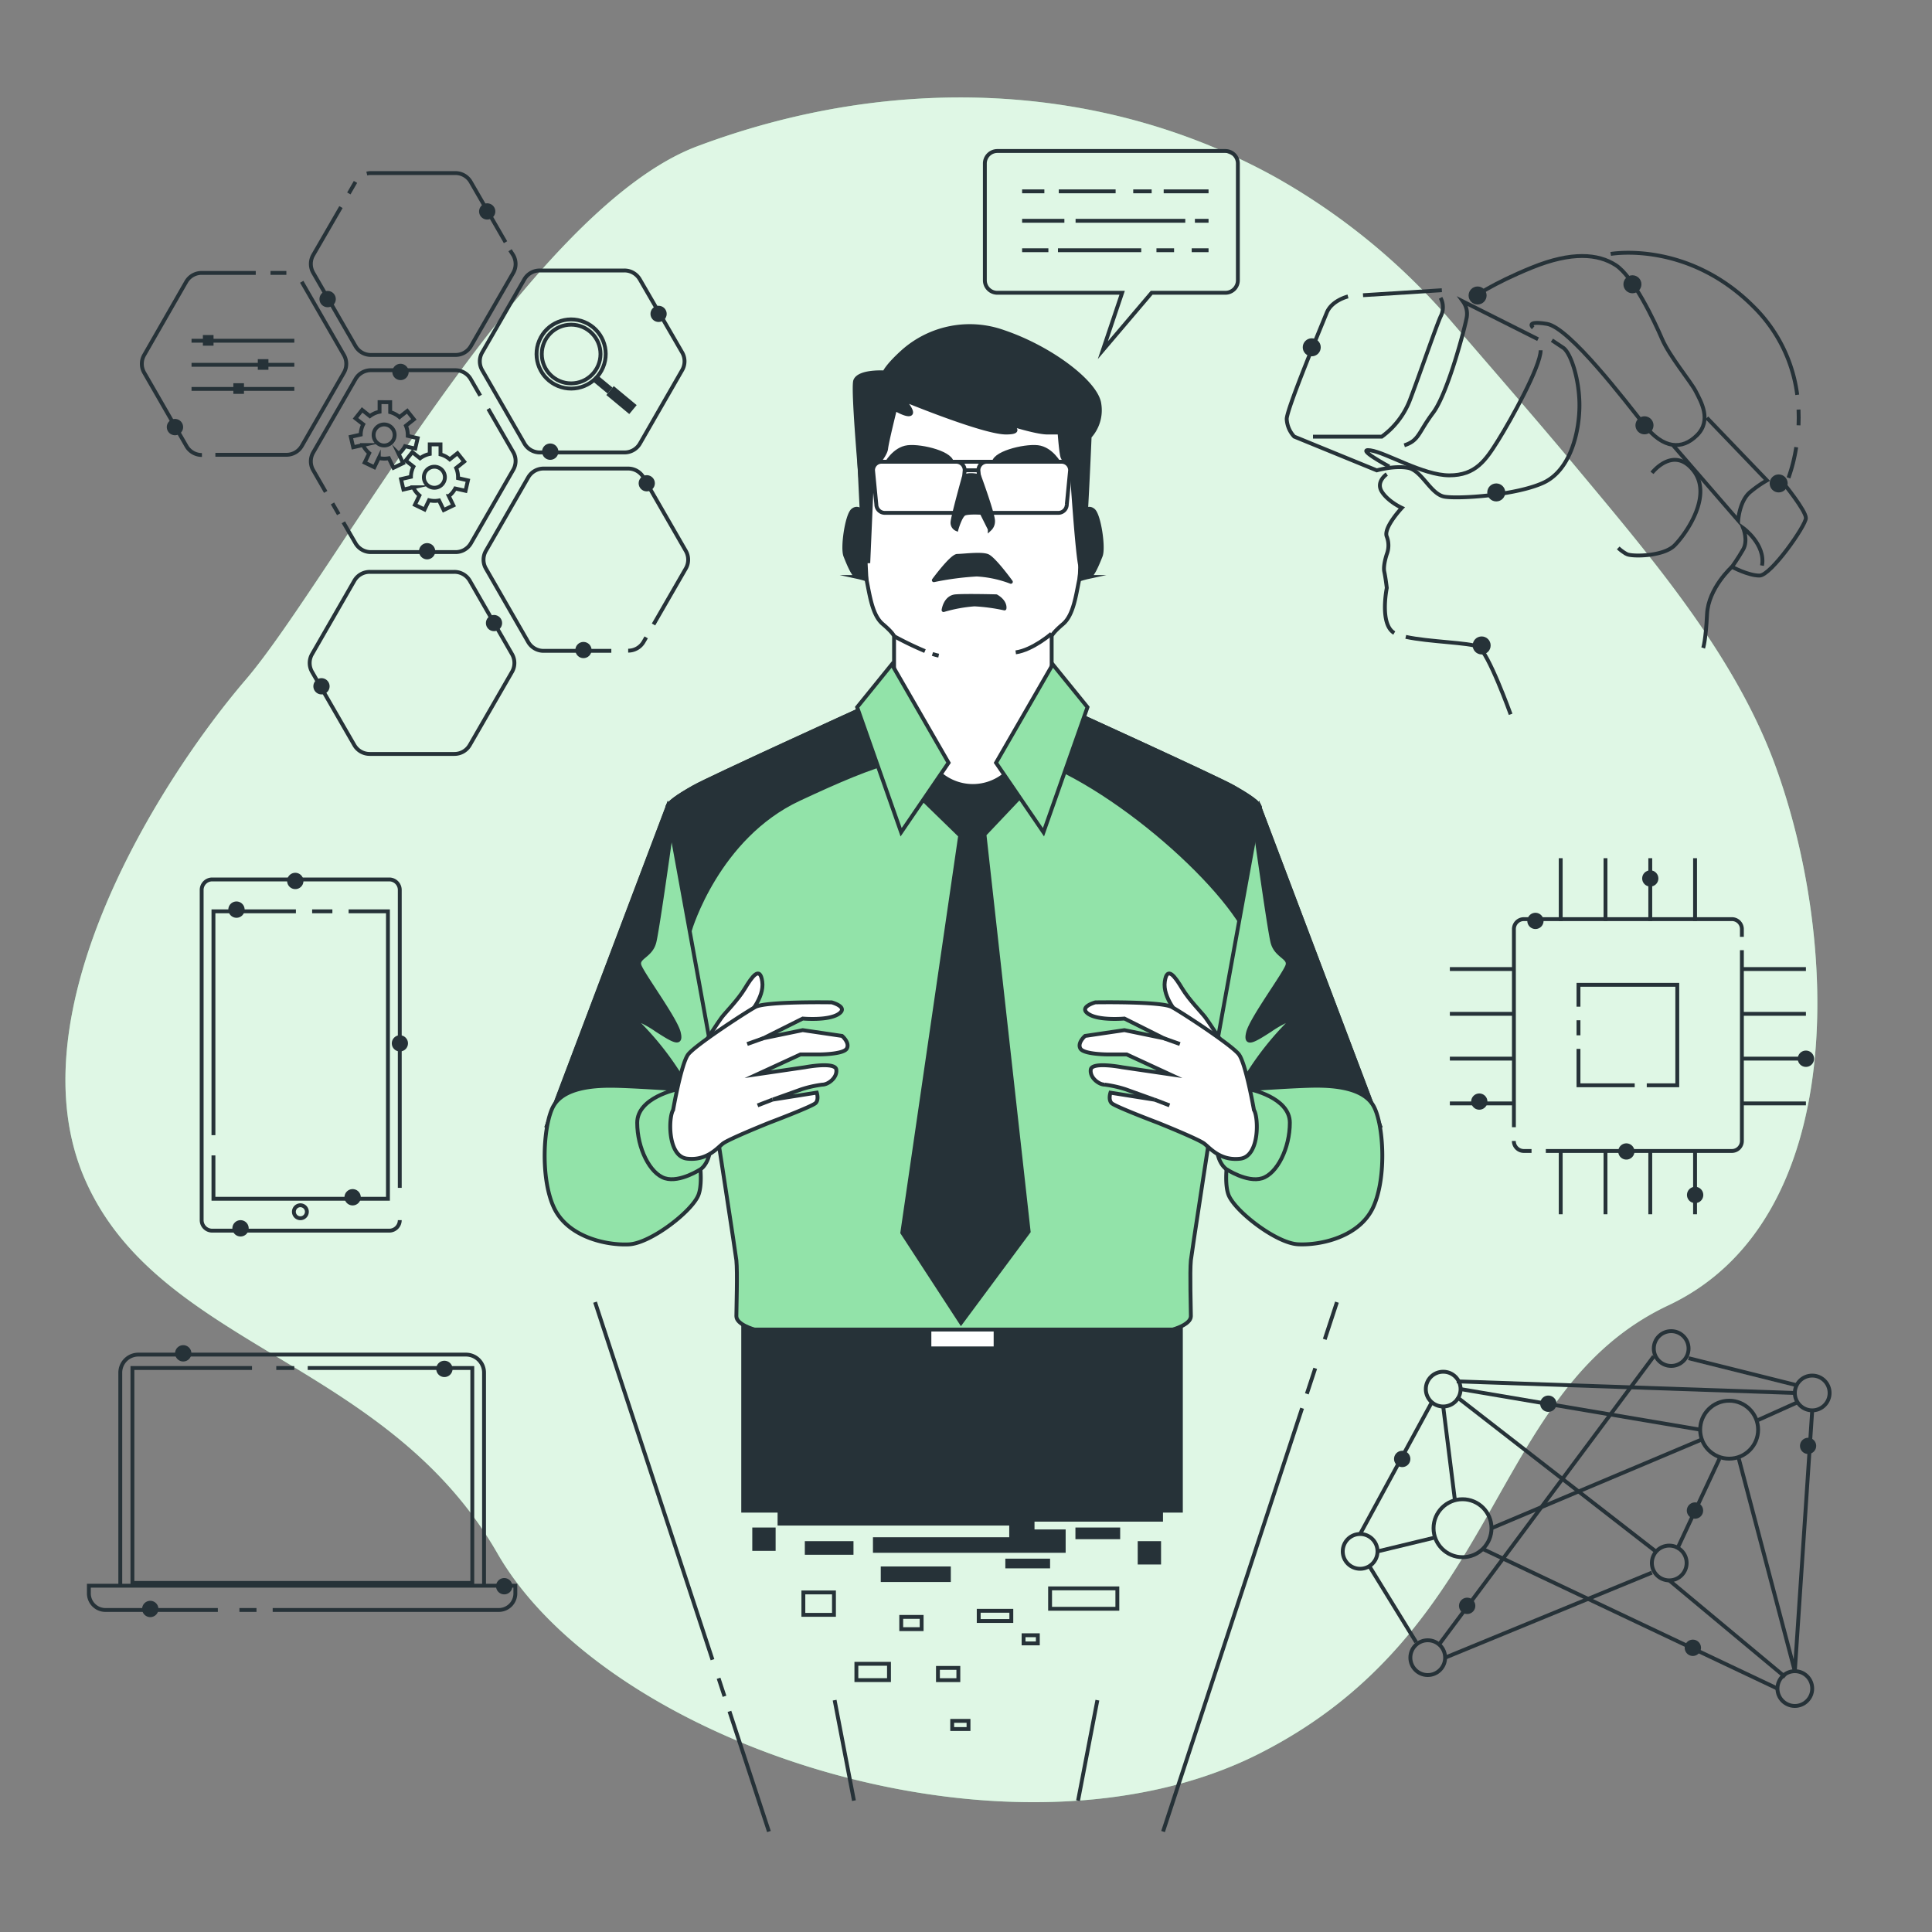 <svg xmlns="http://www.w3.org/2000/svg" viewBox="0 0 500 500"><rect x="0" y="0" width="500" height="500" fill="#808080" stroke="none"/><g id="freepik--background-simple--inject-171"><path d="M330.05,45.84c-44.64-24.71-98.88-27-149.56-8C136.31,54.4,85.69,150.12,63.6,175.89S2.86,262.41,22.18,305.66,100,352,128.73,402s133.68,84,197.18,51.83,58.91-93.88,105.85-116,44.18-94.8,27.61-139.9c-10.75-29.27-33.1-54.9-52.76-78.55C396.24,107,385.56,94.77,375,82.49A169.48,169.48,0,0,0,330.05,45.84Z" style="fill:#92E3A9"></path><path d="M330.05,45.84c-44.64-24.71-98.88-27-149.56-8C136.31,54.4,85.69,150.12,63.6,175.89S2.86,262.41,22.18,305.66,100,352,128.73,402s133.68,84,197.18,51.83,58.91-93.88,105.85-116,44.18-94.8,27.61-139.9c-10.75-29.27-33.1-54.9-52.76-78.55C396.24,107,385.56,94.77,375,82.49A169.48,169.48,0,0,0,330.05,45.84Z" style="fill:#fff;opacity:0.7"></path></g><g id="freepik--Connection--inject-171"><circle cx="373.5" cy="359.5" r="4.5" style="fill:none;stroke:#263238;stroke-linejoin:round"></circle><circle cx="432" cy="404.5" r="4.5" style="fill:none;stroke:#263238;stroke-linejoin:round"></circle><circle cx="352" cy="401.5" r="4.5" style="fill:none;stroke:#263238;stroke-miterlimit:10"></circle><circle cx="378.5" cy="395.5" r="7.5" style="fill:none;stroke:#263238;stroke-linejoin:round"></circle><circle cx="369.5" cy="429" r="4.5" style="fill:none;stroke:#263238;stroke-linejoin:round"></circle><circle cx="464.5" cy="437" r="4.5" style="fill:none;stroke:#263238;stroke-linejoin:round"></circle><circle cx="469" cy="360.5" r="4.5" style="fill:none;stroke:#263238;stroke-linejoin:round"></circle><circle cx="432.5" cy="349" r="4.5" style="fill:none;stroke:#263238;stroke-linejoin:round"></circle><circle cx="447.5" cy="370" r="7.5" style="fill:none;stroke:#263238;stroke-linejoin:round"></circle><line x1="377" y1="361.5" x2="428.5" y2="401.5" style="fill:none;stroke:#263238;stroke-linejoin:round"></line><line x1="434" y1="401" x2="445" y2="377.5" style="fill:none;stroke:#263238;stroke-linejoin:round"></line><polyline points="450 377.5 464.5 432.5 469 365" style="fill:none;stroke:#263238;stroke-linejoin:round"></polyline><line x1="427.5" y1="407" x2="374" y2="429" style="fill:none;stroke:#263238;stroke-linejoin:round"></line><line x1="386" y1="395.5" x2="440.5" y2="372.5" style="fill:none;stroke:#263238;stroke-linejoin:round"></line><line x1="376.5" y1="388" x2="373.5" y2="364" style="fill:none;stroke:#263238;stroke-linejoin:round"></line><line x1="455" y1="367.5" x2="465" y2="363" style="fill:none;stroke:#263238;stroke-linejoin:round"></line><line x1="354.5" y1="405.5" x2="366.5" y2="425" style="fill:none;stroke:#263238;stroke-linejoin:round"></line><line x1="352" y1="397" x2="370.5" y2="363" style="fill:none;stroke:#263238;stroke-linejoin:round"></line><line x1="384" y1="401" x2="460" y2="437" style="fill:none;stroke:#263238;stroke-linejoin:round"></line><line x1="432" y1="409" x2="462" y2="434" style="fill:none;stroke:#263238;stroke-linejoin:round"></line><line x1="378" y1="359.5" x2="440" y2="370" style="fill:none;stroke:#263238;stroke-linejoin:round"></line><line x1="464.5" y1="360.5" x2="377" y2="357.5" style="fill:none;stroke:#263238;stroke-linejoin:round"></line><line x1="465" y1="358.5" x2="437" y2="351.5" style="fill:none;stroke:#263238;stroke-linejoin:round"></line><line x1="428" y1="351" x2="372.5" y2="425.5" style="fill:none;stroke:#263238;stroke-linejoin:round"></line><line x1="371" y1="398" x2="356.5" y2="401.5" style="fill:none;stroke:#263238;stroke-linejoin:round"></line><path d="M402.82,363.28a2.11,2.11,0,1,0-2.1,2.11A2.1,2.1,0,0,0,402.82,363.28Z" style="fill:#263238"></path><path d="M381.81,415.6a2.11,2.11,0,1,0-2.11,2.1A2.1,2.1,0,0,0,381.81,415.6Z" style="fill:#263238"></path><path d="M440.77,390.94a2.11,2.11,0,1,0-2.1,2.1A2.1,2.1,0,0,0,440.77,390.94Z" style="fill:#263238"></path><path d="M440.22,426.46a2.11,2.11,0,1,0-2.11,2.1A2.12,2.12,0,0,0,440.22,426.46Z" style="fill:#263238"></path><path d="M365,377.57a2.11,2.11,0,1,0-2.1,2.11A2.1,2.1,0,0,0,365,377.57Z" style="fill:#263238"></path><circle cx="467.93" cy="374.19" r="2.1" style="fill:#263238"></circle></g><g id="freepik--Chip--inject-171"><path d="M391.8,291.72V240.45a2.57,2.57,0,0,1,2.58-2.58h53.83a2.58,2.58,0,0,1,2.59,2.58v2" style="fill:none;stroke:#263238;stroke-miterlimit:10"></path><path d="M396.36,297.87h-2a2.58,2.58,0,0,1-2.58-2.59" style="fill:none;stroke:#263238;stroke-miterlimit:10"></path><path d="M450.8,245.91v49.37a2.59,2.59,0,0,1-2.59,2.59H400.06" style="fill:none;stroke:#263238;stroke-miterlimit:10"></path><polyline points="408.51 260.53 408.51 254.87 434.08 254.87 434.08 280.87 426.18 280.87" style="fill:none;stroke:#263238;stroke-miterlimit:10"></polyline><line x1="408.51" y1="267.94" x2="408.51" y2="264.04" style="fill:none;stroke:#263238;stroke-miterlimit:10"></line><polyline points="423.06 280.87 408.51 280.87 408.51 271.45" style="fill:none;stroke:#263238;stroke-miterlimit:10"></polyline><line x1="403.91" y1="238.33" x2="403.91" y2="222.1" style="fill:none;stroke:#263238;stroke-miterlimit:10"></line><line x1="415.5" y1="238.33" x2="415.5" y2="222.1" style="fill:none;stroke:#263238;stroke-miterlimit:10"></line><line x1="427.09" y1="238.33" x2="427.09" y2="222.1" style="fill:none;stroke:#263238;stroke-miterlimit:10"></line><line x1="438.68" y1="238.33" x2="438.68" y2="222.1" style="fill:none;stroke:#263238;stroke-miterlimit:10"></line><line x1="403.91" y1="314.25" x2="403.91" y2="298.03" style="fill:none;stroke:#263238;stroke-miterlimit:10"></line><line x1="415.5" y1="314.25" x2="415.5" y2="298.03" style="fill:none;stroke:#263238;stroke-miterlimit:10"></line><line x1="427.09" y1="314.25" x2="427.09" y2="298.03" style="fill:none;stroke:#263238;stroke-miterlimit:10"></line><line x1="438.68" y1="314.25" x2="438.68" y2="298.03" style="fill:none;stroke:#263238;stroke-miterlimit:10"></line><line x1="451.14" y1="250.79" x2="467.37" y2="250.79" style="fill:none;stroke:#263238;stroke-miterlimit:10"></line><line x1="451.14" y1="262.38" x2="467.37" y2="262.38" style="fill:none;stroke:#263238;stroke-miterlimit:10"></line><line x1="451.14" y1="273.97" x2="467.37" y2="273.97" style="fill:none;stroke:#263238;stroke-miterlimit:10"></line><line x1="451.14" y1="285.56" x2="467.37" y2="285.56" style="fill:none;stroke:#263238;stroke-miterlimit:10"></line><line x1="375.22" y1="250.79" x2="391.45" y2="250.79" style="fill:none;stroke:#263238;stroke-miterlimit:10"></line><line x1="375.22" y1="262.38" x2="391.45" y2="262.38" style="fill:none;stroke:#263238;stroke-miterlimit:10"></line><line x1="375.22" y1="273.97" x2="391.45" y2="273.97" style="fill:none;stroke:#263238;stroke-miterlimit:10"></line><line x1="375.22" y1="285.56" x2="391.45" y2="285.56" style="fill:none;stroke:#263238;stroke-miterlimit:10"></line><path d="M469.48,274a2.11,2.11,0,1,0-2.11,2.11A2.11,2.11,0,0,0,469.48,274Z" style="fill:#263238"></path><path d="M399.47,238.33a2.1,2.1,0,1,0-2.1,2.1A2.1,2.1,0,0,0,399.47,238.33Z" style="fill:#263238"></path><path d="M384.94,285.09a2.1,2.1,0,1,0-2.1,2.1A2.1,2.1,0,0,0,384.94,285.09Z" style="fill:#263238"></path><circle cx="427.09" cy="227.34" r="2.1" style="fill:#263238"></circle><path d="M423,298a2.1,2.1,0,1,0-2.1,2.1A2.11,2.11,0,0,0,423,298Z" style="fill:#263238"></path><path d="M440.81,309.26a2.11,2.11,0,1,0-2.1,2.1A2.1,2.1,0,0,0,440.81,309.26Z" style="fill:#263238"></path></g><g id="freepik--virtual-reality--inject-171"><path d="M348.86,76.72s-4.2,1-5.5,4.21S333,105.86,333,108.45a7.19,7.19,0,0,0,1.94,4.54l21.37,8.74s4.53-1.3,8.09-.65,5.83,6.8,9.39,7.45,18.46-.33,25.58-3.57,9.39-13.27,9.39-20.07-2.27-13.6-4.21-14.89l-2.91-1.94" style="fill:none;stroke:#263238;stroke-miterlimit:10"></path><path d="M396.78,84.82s-2.27-1.94,3.56-1,20.4,20.07,25.26,26.22,9.71,6.48,13.59,2.59,1-8.74-.32-11.33-6.8-9.07-8.74-13.6-7.45-16.19-12-19.1-11.33-3.56-21.69.65-15.22,7.77-15.22,7.77" style="fill:none;stroke:#263238;stroke-miterlimit:10"></path><line x1="352.75" y1="76.4" x2="373.15" y2="75.11" style="fill:none;stroke:#263238;stroke-miterlimit:10"></line><path d="M363.43,115.25c3.89-1.29,3.56-3.24,7.45-8.42s8.42-22.66,8.74-24.93a5.4,5.4,0,0,0-1-3.88l19.43,9.77" style="fill:none;stroke:#263238;stroke-miterlimit:10"></path><path d="M339.8,113h17.81a21.18,21.18,0,0,0,7.12-9.07c2.26-5.83,6.8-19.1,8.09-22a5.17,5.17,0,0,0,0-4.85" style="fill:none;stroke:#263238;stroke-miterlimit:10"></path><path d="M359.55,120.76s-9.07-4.86-4.86-4.21,13.6,6.47,20.4,6.47,9.39-3.88,12.63-9.06,11-19.11,11-23.31" style="fill:none;stroke:#263238;stroke-miterlimit:10"></path><path d="M427.54,122.37s5.5-7.12,10.68-.64-1.94,16.51-4.85,19.42-11,2.92-12.31,2.27a9.89,9.89,0,0,1-2.26-1.62" style="fill:none;stroke:#263238;stroke-miterlimit:10"></path><path d="M433,115.25l16.84,19.43s.32-5.18,3.24-7.45a29.59,29.59,0,0,1,4.2-2.91l-15.54-16.19" style="fill:none;stroke:#263238;stroke-miterlimit:10"></path><path d="M459.27,125h2.26s5.83,7.13,5.83,9.07-9.06,14.89-12,14.89-7.12-2.26-7.12-2.26,1.62-2.27,2.91-4.54,0-5.5,0-5.5,5.83,4.21,4.86,9.71" style="fill:none;stroke:#263238;stroke-miterlimit:10"></path><path d="M363.81,164.82c5.88,1.3,16.59,1.49,18.73,2.56,2.59,1.29,8.41,17.48,8.41,17.48" style="fill:none;stroke:#263238;stroke-miterlimit:10"></path><path d="M358.9,122.7s-2.91,1.94-1.29,4.53,5.18,4.21,5.18,4.21-4.86,5.18-3.89,7.45a6.3,6.3,0,0,1,0,4.53s-1,2.91-.65,4.53.65,4.21.65,4.21-1.94,9.39,1.94,11.66" style="fill:none;stroke:#263238;stroke-miterlimit:10"></path><path d="M448.26,146.66s-6.15,5.5-6.48,12.3-1,8.74-1,8.74" style="fill:none;stroke:#263238;stroke-miterlimit:10"></path><path d="M464.86,115.73a43.46,43.46,0,0,1-2,7.94" style="fill:none;stroke:#263238;stroke-miterlimit:10"></path><path d="M465.46,106c.06,1.4.05,2.76,0,4.07" style="fill:none;stroke:#263238;stroke-miterlimit:10"></path><path d="M416.85,65.72s19.75-3.57,36.91,13.59a39,39,0,0,1,11.36,22.87" style="fill:none;stroke:#263238;stroke-miterlimit:10"></path><circle cx="339.48" cy="89.88" r="2.33" style="fill:#263238"></circle><circle cx="387.23" cy="127.44" r="2.33" style="fill:#263238"></circle><circle cx="383.45" cy="167.04" r="2.33" style="fill:#263238"></circle><path d="M427.92,110.07a2.33,2.33,0,1,0-2.32,2.33A2.32,2.32,0,0,0,427.92,110.07Z" style="fill:#263238"></path><circle cx="422.47" cy="73.57" r="2.33" style="fill:#263238"></circle><circle cx="382.4" cy="76.47" r="2.33" style="fill:#263238"></circle><circle cx="460.32" cy="125.11" r="2.33" style="fill:#263238"></circle></g><g id="freepik--Tools--inject-171"><line x1="74.11" y1="70.63" x2="70.01" y2="70.63" style="fill:none;stroke:#263238;stroke-miterlimit:10"></line><path d="M55.74,117.7H74.11a4.59,4.59,0,0,0,4-2.29L89,96.46a4.59,4.59,0,0,0,0-4.59L78.09,72.93" style="fill:none;stroke:#263238;stroke-miterlimit:10"></path><path d="M66.19,70.63h-14a4.6,4.6,0,0,0-4,2.3L37.32,91.87a4.59,4.59,0,0,0,0,4.59l10.94,19a4.59,4.59,0,0,0,4,2.29" style="fill:none;stroke:#263238;stroke-miterlimit:10"></path><path d="M88.86,135.17,92,140.59a4.58,4.58,0,0,0,4,2.29h21.88a4.58,4.58,0,0,0,4-2.29l10.94-19a4.57,4.57,0,0,0,0-4.58l-6.46-11.19" style="fill:none;stroke:#263238;stroke-miterlimit:10"></path><line x1="86.05" y1="130.29" x2="87.66" y2="133.08" style="fill:none;stroke:#263238;stroke-miterlimit:10"></line><path d="M124.29,102.39l-2.47-4.28a4.59,4.59,0,0,0-4-2.3H96a4.59,4.59,0,0,0-4,2.3l-10.94,19a4.57,4.57,0,0,0,0,4.58l3.23,5.61" style="fill:none;stroke:#263238;stroke-miterlimit:10"></path><path d="M88.24,53.59,81.06,66a4.59,4.59,0,0,0,0,4.59L92,89.57a4.58,4.58,0,0,0,4,2.29h21.88a4.58,4.58,0,0,0,4-2.29l10.94-18.95a4.59,4.59,0,0,0,0-4.59L132,64.76" style="fill:none;stroke:#263238;stroke-miterlimit:10"></path><line x1="92" y1="47.08" x2="90.28" y2="50.06" style="fill:none;stroke:#263238;stroke-miterlimit:10"></line><path d="M130.83,62.68l-9-15.6a4.58,4.58,0,0,0-4-2.29H96a4.29,4.29,0,0,0-1.07.13" style="fill:none;stroke:#263238;stroke-miterlimit:10"></path><path d="M161.58,70H139.7a4.58,4.58,0,0,0-4,2.29L124.79,91.21a4.59,4.59,0,0,0,0,4.59l10.94,19a4.58,4.58,0,0,0,4,2.29h21.88a4.59,4.59,0,0,0,4-2.29l10.93-19a4.59,4.59,0,0,0,0-4.59L165.56,72.26A4.59,4.59,0,0,0,161.58,70Z" style="fill:none;stroke:#263238;stroke-miterlimit:10"></path><path d="M117.58,148H95.7a4.58,4.58,0,0,0-4,2.29l-10.94,19a4.59,4.59,0,0,0,0,4.59l10.94,18.95a4.58,4.58,0,0,0,4,2.29h21.88a4.59,4.59,0,0,0,4-2.29l10.93-18.95a4.59,4.59,0,0,0,0-4.59l-10.93-19A4.59,4.59,0,0,0,117.58,148Z" style="fill:none;stroke:#263238;stroke-miterlimit:10"></path><path d="M169.13,161.61l8.35-14.47a4.57,4.57,0,0,0,0-4.58l-10.94-19a4.59,4.59,0,0,0-4-2.3H140.69a4.59,4.59,0,0,0-4,2.3l-10.94,19a4.57,4.57,0,0,0,0,4.58l10.94,19a4.59,4.59,0,0,0,4,2.3h17.52" style="fill:none;stroke:#263238;stroke-miterlimit:10"></path><path d="M162.57,168.39a4.59,4.59,0,0,0,4-2.3l.66-1.14" style="fill:none;stroke:#263238;stroke-miterlimit:10"></path><path d="M117.81,126.42l2.67.6.62-2.7-2.56-.58c0-.08,0-.16,0-.23a5.94,5.94,0,0,0-.49-2.39l2.08-1.66-1.73-2.17-2,1.59A6,6,0,0,0,114,117.6V115h-2.78v2.48a6.23,6.23,0,0,0-2.51,1.13l-2-1.6L105,119.19l2,1.57a6,6,0,0,0-.65,2.64l-2.56.59.62,2.7,2.52-.58a6.12,6.12,0,0,0,1.62,2.11l-1.17,2.43,2.5,1.21,1.15-2.4a6.17,6.17,0,0,0,1.44.18,6.25,6.25,0,0,0,1.16-.12l1.2,2.48,2.5-1.2-1.17-2.41A6.07,6.07,0,0,0,117.81,126.42Zm-8.11-2.91a2.72,2.72,0,1,1,2.72,2.72A2.72,2.72,0,0,1,109.7,123.51Z" style="fill:none;stroke:#263238;stroke-miterlimit:10"></path><path d="M104.81,115.48l2.66.61.62-2.7-2.56-.59c0-.08,0-.15,0-.23a6.14,6.14,0,0,0-.48-2.39l2.07-1.65-1.73-2.17-2,1.58a6.17,6.17,0,0,0-2.41-1.28v-2.58H98.23v2.48a6.1,6.1,0,0,0-2.51,1.13l-2-1.6L92,108.26l2,1.56a6.06,6.06,0,0,0-.65,2.65l-2.56.58.62,2.7,2.52-.57a6.18,6.18,0,0,0,1.62,2.1l-1.17,2.44,2.5,1.2,1.15-2.4a5.68,5.68,0,0,0,1.44.18,6.25,6.25,0,0,0,1.16-.11l1.2,2.48,2.5-1.2-1.16-2.42A6.1,6.1,0,0,0,104.81,115.48Zm-8.12-2.91a2.72,2.72,0,1,1,2.72,2.72A2.72,2.72,0,0,1,96.69,112.57Z" style="fill:none;stroke:#263238;stroke-miterlimit:10"></path><circle cx="147.81" cy="91.62" r="8.95" transform="translate(6.37 192.79) rotate(-67.37)" style="fill:none;stroke:#263238;stroke-miterlimit:10"></circle><circle cx="147.81" cy="91.62" r="7.6" style="fill:none;stroke:#263238;stroke-miterlimit:10"></circle><line x1="157.88" y1="101.08" x2="163.81" y2="106" style="fill:none;stroke:#263238;stroke-miterlimit:10;stroke-width:3px"></line><line x1="154.32" y1="98.13" x2="157.88" y2="101.08" style="fill:none;stroke:#263238;stroke-miterlimit:10;stroke-width:2px"></line><line x1="49.57" y1="88.18" x2="76.17" y2="88.18" style="fill:none;stroke:#263238;stroke-miterlimit:10"></line><rect x="52.51" y="86.71" width="2.75" height="2.75" style="fill:#263238"></rect><line x1="49.57" y1="94.41" x2="76.17" y2="94.41" style="fill:none;stroke:#263238;stroke-miterlimit:10"></line><rect x="66.72" y="92.95" width="2.75" height="2.75" style="fill:#263238"></rect><line x1="49.57" y1="100.65" x2="76.17" y2="100.65" style="fill:none;stroke:#263238;stroke-miterlimit:10"></line><rect x="60.39" y="99.18" width="2.75" height="2.75" style="fill:#263238"></rect><circle cx="151" cy="168.23" r="2.1" style="fill:#263238"></circle><circle cx="167.38" cy="125.07" r="2.1" style="fill:#263238"></circle><path d="M105.76,96.27a2.11,2.11,0,1,0-2.1,2.1A2.1,2.1,0,0,0,105.76,96.27Z" style="fill:#263238"></path><path d="M128.19,54.72a2.1,2.1,0,1,0-2.1,2.1A2.11,2.11,0,0,0,128.19,54.72Z" style="fill:#263238"></path><path d="M47.39,110.54a2.11,2.11,0,1,0-2.1,2.1A2.1,2.1,0,0,0,47.39,110.54Z" style="fill:#263238"></path><path d="M112.64,142.66a2.1,2.1,0,1,0-2.1,2.1A2.11,2.11,0,0,0,112.64,142.66Z" style="fill:#263238"></path><path d="M85.3,177.61a2.1,2.1,0,1,0-2.1,2.1A2.1,2.1,0,0,0,85.3,177.61Z" style="fill:#263238"></path><circle cx="127.85" cy="161.25" r="2.1" style="fill:#263238"></circle><circle cx="170.44" cy="81.23" r="2.1" style="fill:#263238"></circle><path d="M144.51,116.91A2.11,2.11,0,1,0,142.4,119,2.1,2.1,0,0,0,144.51,116.91Z" style="fill:#263238"></path><path d="M86.9,77.4a2.11,2.11,0,1,0-2.1,2.11A2.1,2.1,0,0,0,86.9,77.4Z" style="fill:#263238"></path></g><g id="freepik--device-2--inject-171"><path d="M31.13,410.35v-55.1a4.67,4.67,0,0,1,4.67-4.68h84.79a4.68,4.68,0,0,1,4.68,4.68v55.34" style="fill:none;stroke:#263238;stroke-miterlimit:10"></path><line x1="66.38" y1="416.66" x2="61.96" y2="416.66" style="fill:none;stroke:#263238;stroke-miterlimit:10"></line><path d="M56.38,416.66H27.3A4.28,4.28,0,0,1,23,412.38v-2H133.37v2a4.28,4.28,0,0,1-4.27,4.28H70.57" style="fill:none;stroke:#263238;stroke-miterlimit:10"></path><line x1="71.5" y1="354.04" x2="76.15" y2="354.04" style="fill:none;stroke:#263238;stroke-miterlimit:10"></line><polyline points="79.64 354.04 122.23 354.04 122.23 409.66 34.27 409.66 34.27 354.04 65.22 354.04" style="fill:none;stroke:#263238;stroke-miterlimit:10"></polyline><path d="M49.53,350.25a2.11,2.11,0,1,0-2.1,2.1A2.11,2.11,0,0,0,49.53,350.25Z" style="fill:#263238"></path><path d="M132.6,410.51a2.11,2.11,0,1,0-2.1,2.11A2.1,2.1,0,0,0,132.6,410.51Z" style="fill:#263238"></path><path d="M117.12,354.28a2.11,2.11,0,1,0-2.11,2.1A2.11,2.11,0,0,0,117.12,354.28Z" style="fill:#263238"></path><path d="M41,416.4a2.11,2.11,0,1,0-2.11,2.11A2.1,2.1,0,0,0,41,416.4Z" style="fill:#263238"></path></g><g id="freepik--device-1--inject-171"><path d="M103.46,315.77a2.72,2.72,0,0,1-2.72,2.72H54.91a2.72,2.72,0,0,1-2.72-2.72V230.32a2.72,2.72,0,0,1,2.72-2.72h45.83a2.72,2.72,0,0,1,2.72,2.72v77.09" style="fill:none;stroke:#263238;stroke-miterlimit:10"></path><polyline points="90.22 235.85 100.4 235.85 100.4 310.24 55.24 310.24 55.24 299.02" style="fill:none;stroke:#263238;stroke-miterlimit:10"></polyline><line x1="80.78" y1="235.85" x2="86.02" y2="235.85" style="fill:none;stroke:#263238;stroke-miterlimit:10"></line><polyline points="55.24 293.78 55.24 235.85 76.58 235.85" style="fill:none;stroke:#263238;stroke-miterlimit:10"></polyline><path d="M79.42,313.6a1.68,1.68,0,1,0-1.68,1.68A1.68,1.68,0,0,0,79.42,313.6Z" style="fill:none;stroke:#263238;stroke-miterlimit:10"></path><path d="M78.53,228a2.11,2.11,0,1,0-2.1,2.1A2.1,2.1,0,0,0,78.53,228Z" style="fill:#263238"></path><path d="M93.37,309.86a2.11,2.11,0,1,0-2.11,2.1A2.11,2.11,0,0,0,93.37,309.86Z" style="fill:#263238"></path><circle cx="103.49" cy="270.02" r="2.1" style="fill:#263238"></circle><path d="M64.36,317.89a2.11,2.11,0,1,0-2.1,2.11A2.1,2.1,0,0,0,64.36,317.89Z" style="fill:#263238"></path><path d="M63.31,235.42a2.11,2.11,0,1,0-2.1,2.1A2.1,2.1,0,0,0,63.31,235.42Z" style="fill:#263238"></path></g><g id="freepik--speech-bubble--inject-171"><path d="M317.17,39.08H258.11a3.23,3.23,0,0,0-3.23,3.24V72.54a3.22,3.22,0,0,0,3.23,3.23h32.3l-5,14.86,12.63-14.86h19.09a3.23,3.23,0,0,0,3.23-3.23V42.32A3.24,3.24,0,0,0,317.17,39.08Z" style="fill:none;stroke:#263238;stroke-miterlimit:10"></path><line x1="301.16" y1="49.52" x2="312.77" y2="49.52" style="fill:none;stroke:#263238;stroke-miterlimit:10"></line><line x1="293.28" y1="49.52" x2="298.05" y2="49.52" style="fill:none;stroke:#263238;stroke-miterlimit:10"></line><line x1="274.01" y1="49.52" x2="288.72" y2="49.52" style="fill:none;stroke:#263238;stroke-miterlimit:10"></line><line x1="264.52" y1="49.52" x2="270.28" y2="49.52" style="fill:none;stroke:#263238;stroke-miterlimit:10"></line><line x1="309.24" y1="57.14" x2="312.77" y2="57.14" style="fill:none;stroke:#263238;stroke-miterlimit:10"></line><line x1="278.36" y1="57.14" x2="306.75" y2="57.14" style="fill:none;stroke:#263238;stroke-miterlimit:10"></line><line x1="264.52" y1="57.14" x2="275.46" y2="57.14" style="fill:none;stroke:#263238;stroke-miterlimit:10"></line><line x1="308.41" y1="64.76" x2="312.77" y2="64.76" style="fill:none;stroke:#263238;stroke-miterlimit:10"></line><line x1="299.29" y1="64.76" x2="303.85" y2="64.76" style="fill:none;stroke:#263238;stroke-miterlimit:10"></line><line x1="273.8" y1="64.76" x2="295.35" y2="64.76" style="fill:none;stroke:#263238;stroke-miterlimit:10"></line><line x1="264.52" y1="64.76" x2="271.32" y2="64.76" style="fill:none;stroke:#263238;stroke-miterlimit:10"></line></g><g id="freepik--Character--inject-171"><rect x="192.34" y="340.72" width="113.27" height="50.24" style="fill:#263238;stroke:#263238;stroke-miterlimit:10"></rect><rect x="240.53" y="342.41" width="17.13" height="6.55" style="fill:#fff;stroke:#263238;stroke-miterlimit:10"></rect><path d="M326.07,209.08c0-1.19-2.7-3-6.89-5.39s-43.73-20.37-43.73-20.37l-23.37-1.21v-.29l-2.7.15-2.69-.15v.29l-23.37,1.21s-39.54,18-43.73,20.37-6.89,4.2-6.89,5.39S190.25,323,190.57,326.16s0,12.27,0,14.47,4.72,3.46,4.72,3.46H303.48s4.72-1.26,4.72-3.46-.31-11.32,0-14.47S326.07,210.28,326.07,209.08Z" style="fill:#92E3A9;stroke:#263238;stroke-miterlimit:10"></path><path d="M319.18,203.69c-4.19-2.39-43.73-20.37-43.73-20.37l-23.37-1.21v-.29l-2.7.15-2.69-.15v.29l-23.37,1.21s-39.54,18-43.73,20.37-6.89,4.2-6.89,5.39c0,.41,2,13.39,4.62,30.58l1.25,1s7.06-24,28.24-33.88,29.64-12.71,50.11-12.71c19.2,0,53.9,27.92,64.56,45.37,2.62-17.09,4.59-30,4.59-30.39C326.07,207.89,323.37,206.09,319.18,203.69Z" style="fill:#263238;stroke:#263238;stroke-miterlimit:10"></path><polygon points="237.1 205.19 248.49 216.27 233.51 319.02 248.71 342.34 266.22 318.74 254.78 215.97 265.56 204.59 251.78 189.91 237.1 205.19" style="fill:#263238;stroke:#263238;stroke-miterlimit:10"></polygon><path d="M272.32,96.62c-3.27-.7-10.55-2.18-16.38-3.35V91.58l-4.2.84-4.19-.84v1.69c-5.83,1.17-13.12,2.65-16.38,3.35-5.88,1.26-9.45,1.26-9.45,7.14,0,0,1.68,42.2,2.52,46.19s1.47,9.23,4.2,11.54,2.94,3.15,2.94,3.15v12.6s10.08,21.62,12,23.1a13,13,0,0,0,16.79,0c1.89-1.47,12-23.1,12-23.1v-12.6s.21-.84,2.94-3.15,3.36-7.55,4.2-11.54,2.52-46.19,2.52-46.19C281.77,97.88,278.2,97.88,272.32,96.62Z" style="fill:#fff;stroke:#263238;stroke-miterlimit:10"></path><path d="M233.69,103.34s20.78,8.6,26.66,8.6-.63-2.72-.63-2.72,8.19,2.72,11.34,2.72h3.15s.42,5.88.84,6.51.21,1.47.84,1.89a12.57,12.57,0,0,1,1.47,1.26s1.47,22.89,2.31,25.2S282,113,282,113a10.15,10.15,0,0,0,2.52-8.39c-.63-5.46-12.39-14.49-24.78-18.69a26,26,0,0,0-26,5c-4.2,3.78-4.83,5.46-4.83,5.46s-6.51-.42-7.56,2.1,3.36,47.24,3.36,47.24l1.05-24.15s3.36-3.57,3.57-5.46,2.31-10.28,2.31-10.28,3.15,1.89,4,1.26S233.69,103.34,233.69,103.34Z" style="fill:#263238;stroke:#263238;stroke-miterlimit:10"></path><path d="M223.4,132.73s-1.26-1.89-2.73-.63-2.73,9.66-1.89,11.76,2.1,5.25,3.15,5.46a23.05,23.05,0,0,1,2.31.63Z" style="fill:#263238;stroke:#263238;stroke-miterlimit:10"></path><path d="M280.24,132.73s1.26-1.89,2.73-.63,2.73,9.66,1.89,11.76-2.1,5.25-3.15,5.46a23.05,23.05,0,0,0-2.31.63Z" style="fill:#263238;stroke:#263238;stroke-miterlimit:10"></path><path d="M229.28,120.13s2.1-4,5.67-4.41,12,1.68,11.34,4.41S229.28,120.13,229.28,120.13Z" style="fill:#263238;stroke:#263238;stroke-miterlimit:10"></path><path d="M274.24,120.13s-2.1-4-5.67-4.41-12,1.68-11.33,4.41S274.24,120.13,274.24,120.13Z" style="fill:#263238;stroke:#263238;stroke-miterlimit:10"></path><path d="M246.59,132.73H229a2.21,2.21,0,0,1-2.21-2.2l-.85-8.82a2.21,2.21,0,0,1,2.2-2.21h19.32a2.2,2.2,0,0,1,2.2,2.21l-.85,8.82A2.2,2.2,0,0,1,246.59,132.73Z" style="fill:#fff;stroke:#263238;stroke-miterlimit:10"></path><path d="M273.88,132.73H256.27a2.2,2.2,0,0,1-2.2-2.2l-.86-8.82a2.21,2.21,0,0,1,2.21-2.21h19.31a2.21,2.21,0,0,1,2.21,2.21l-.85,8.82A2.21,2.21,0,0,1,273.88,132.73Z" style="fill:#fff;stroke:#263238;stroke-miterlimit:10"></path><line x1="255.42" y1="119.5" x2="247.44" y2="119.5" style="fill:none;stroke:#263238;stroke-miterlimit:10"></line><line x1="249.64" y1="121.71" x2="253.21" y2="121.71" style="fill:none;stroke:#263238;stroke-miterlimit:10"></line><path d="M249.43,123.49s-2.93,10.5-2.93,11.76a1.81,1.81,0,0,0,1.05,1.68s1-3.57,2.09-4,4.41-.21,4.41-.21l2.1,4.2A2.7,2.7,0,0,0,257,135c.21-1.47-3.57-11.76-3.57-11.76S250.48,122.44,249.43,123.49Z" style="fill:#263238;stroke:#263238;stroke-miterlimit:10"></path><path d="M241.32,169.24a14.69,14.69,0,0,0,1.61.44" style="fill:none;stroke:#263238;stroke-miterlimit:10"></path><path d="M231.38,164.64a86.35,86.35,0,0,0,8,3.86" style="fill:none;stroke:#263238;stroke-miterlimit:10"></path><path d="M272.11,164s-4.83,4.2-9.24,4.83" style="fill:none;stroke:#263238;stroke-miterlimit:10"></path><path d="M241.67,150.16a74.92,74.92,0,0,1,11.12-1.47,29.22,29.22,0,0,1,8.82,1.89s-4.41-6.09-6.09-6.72-6.3,0-7.76,0S241.67,150.16,241.67,150.16Z" style="fill:#263238;stroke:#263238;stroke-linejoin:round"></path><path d="M257.83,154.32s-7.77-.21-10.49,0-3.15,3.57-3.15,3.57a38.23,38.23,0,0,1,8-1.47,48.09,48.09,0,0,1,7.77,1.05S260.35,155.79,257.83,154.32Z" style="fill:#263238;stroke:#263238;stroke-linejoin:round"></path><polygon points="172.7 209.08 141.54 291.46 169.4 304.34 184.68 274.99 172.7 209.08" style="fill:#92E3A9;stroke:#263238;stroke-miterlimit:10"></polygon><path d="M179.76,284.45c-1.07-1.88-2.66-4.51-5-8a76.35,76.35,0,0,0-11.09-13.18,27.6,27.6,0,0,1,6.29,3.3c4.2,2.69,6.59,4.19,5.69.6s-9.58-15.28-10.18-17.38,3-2.39,3.89-6c.72-2.87,3.36-21.46,4.38-28.78l-1.08-6-31.15,82.38,7.77,3.6h9.9l17.87-5.48Z" style="fill:#263238;stroke:#263238;stroke-miterlimit:10"></path><path d="M175.39,281.88S162.81,281,158,281s-12,.6-14.68,5.09-3.59,18.57,0,26.36,13.78,9.89,19.47,9.59,16.48-8.69,18-12.88-.3-13.78-1.8-18.88A35.87,35.87,0,0,0,175.39,281.88Z" style="fill:#92E3A9;stroke:#263238;stroke-miterlimit:10"></path><path d="M175.39,281.88s-10.48,2.09-10.48,8.68,3.3,13.18,7.19,14.38,9.29-2.39,9.29-2.39,3.59-2.4,2.09-9.59S178.09,282.18,175.39,281.88Z" style="fill:#92E3A9;stroke:#263238;stroke-miterlimit:10"></path><path d="M182.58,269.59s3.3-5.09,4.2-6.29,4.19-4.49,6-7.49,3.89-6,4.49-1.79-3.59,8.68-4.49,9.88l-4.49,6S182.28,273.19,182.58,269.59Z" style="fill:#fff;stroke:#263238;stroke-miterlimit:10"></path><path d="M174.2,287.27s2.09-12,3.89-14.38,14.68-10.78,17.38-12.28,19.77-1.2,19.77-1.2,4.49,1.2,1.79,3-9.28,1.19-9.28,1.19l-10.19,5.1,10.19-2.1,10.18,1.5s2.1,1.79,1.2,3.29-7.19,1.5-7.19,1.5h-4.79L196.06,278l12.29-1.8s7.78-1.49,8.08.6-2.09,3.9-3.59,3.9a30,30,0,0,0-5.39,1.2L200,284.57l11.38-1.8s.6,1.8-.3,2.7-12,5.09-12,5.09-10.48,4.2-12,5.4-4.2,4.49-9.29,3.89S173,289.07,174.2,287.27Z" style="fill:#fff;stroke:#263238;stroke-miterlimit:10"></path><line x1="199.96" y1="284.57" x2="196.06" y2="286.07" style="fill:#fff;stroke:#263238;stroke-miterlimit:10"></line><line x1="197.56" y1="268.7" x2="193.37" y2="270.19" style="fill:#fff;stroke:#263238;stroke-miterlimit:10"></line><polygon points="326.02 209.08 357.17 291.46 329.31 304.34 314.04 274.99 326.02 209.08" style="fill:#92E3A9;stroke:#263238;stroke-miterlimit:10"></polygon><path d="M319,284.45c1.07-1.88,2.66-4.51,5-8A76.35,76.35,0,0,1,335,263.3a27.6,27.6,0,0,0-6.29,3.3c-4.2,2.69-6.59,4.19-5.7.6s9.59-15.28,10.19-17.38-3-2.39-3.89-6c-.72-2.87-3.36-21.46-4.38-28.78l1.08-6,31.15,82.38-7.77,3.6h-9.9l-17.87-5.48Z" style="fill:#263238;stroke:#263238;stroke-miterlimit:10"></path><polygon points="230.81 171.94 245.49 197.4 233.21 215.38 221.83 183.02 230.81 171.94" style="fill:#92E3A9;stroke:#263238;stroke-miterlimit:10"></polygon><polygon points="272.45 171.94 257.77 197.4 270.05 215.38 281.44 183.02 272.45 171.94" style="fill:#92E3A9;stroke:#263238;stroke-miterlimit:10"></polygon><path d="M323.32,281.88s12.59-.9,17.38-.9,12,.6,14.68,5.09,3.59,18.57,0,26.36-13.78,9.89-19.47,9.59-16.48-8.69-18-12.88.3-13.78,1.8-18.88A36.14,36.14,0,0,1,323.32,281.88Z" style="fill:#92E3A9;stroke:#263238;stroke-miterlimit:10"></path><path d="M323.32,281.88s10.49,2.09,10.49,8.68-3.3,13.18-7.19,14.38-9.29-2.39-9.29-2.39-3.59-2.4-2.09-9.59S320.63,282.18,323.32,281.88Z" style="fill:#92E3A9;stroke:#263238;stroke-miterlimit:10"></path><path d="M316.14,269.59s-3.3-5.09-4.2-6.29-4.19-4.49-6-7.49-3.89-6-4.49-1.79,3.59,8.68,4.49,9.88l4.49,6S316.43,273.19,316.14,269.59Z" style="fill:#fff;stroke:#263238;stroke-miterlimit:10"></path><path d="M324.52,287.27s-2.09-12-3.89-14.38S306,262.11,303.25,260.61s-19.77-1.2-19.77-1.2-4.49,1.2-1.79,3S291,263.6,291,263.6l10.19,5.1L291,266.6l-10.18,1.5s-2.1,1.79-1.2,3.29,7.19,1.5,7.19,1.5h4.79L302.66,278l-12.29-1.8s-7.78-1.49-8.08.6,2.09,3.9,3.59,3.9a30,30,0,0,1,5.39,1.2l7.49,2.69-11.38-1.8s-.6,1.8.3,2.7,12,5.09,12,5.09,10.48,4.2,12,5.4,4.2,4.49,9.29,3.89S325.72,289.07,324.52,287.27Z" style="fill:#fff;stroke:#263238;stroke-miterlimit:10"></path><line x1="298.76" y1="284.57" x2="302.66" y2="286.07" style="fill:#fff;stroke:#263238;stroke-miterlimit:10"></line><line x1="301.16" y1="268.7" x2="305.35" y2="270.19" style="fill:#fff;stroke:#263238;stroke-miterlimit:10"></line><polyline points="201.74 388.77 201.74 394.31 261.69 394.31 261.69 398.34 226.42 398.34 226.42 401.36 275.29 401.36 275.29 396.32 267.23 396.32 267.23 393.3 300.48 393.3 300.48 385.74" style="fill:#263238;stroke:#263238;stroke-miterlimit:10"></polyline><rect x="208.79" y="399.35" width="11.59" height="2.52" style="fill:#263238;stroke:#263238;stroke-miterlimit:10"></rect><rect x="207.91" y="412.12" width="7.92" height="5.8" style="fill:none;stroke:#263238;stroke-miterlimit:10"></rect><rect x="233.24" y="418.45" width="5.28" height="3.17" style="fill:none;stroke:#263238;stroke-miterlimit:10"></rect><rect x="253.29" y="416.87" width="8.44" height="2.64" style="fill:none;stroke:#263238;stroke-miterlimit:10"></rect><rect x="242.74" y="431.65" width="5.28" height="3.17" style="fill:none;stroke:#263238;stroke-miterlimit:10"></rect><rect x="264.9" y="423.2" width="3.69" height="2.11" style="fill:none;stroke:#263238;stroke-miterlimit:10"></rect><rect x="271.76" y="411.07" width="17.41" height="5.28" style="fill:none;stroke:#263238;stroke-miterlimit:10"></rect><rect x="221.63" y="430.59" width="8.44" height="4.22" style="fill:none;stroke:#263238;stroke-miterlimit:10"></rect><rect x="246.43" y="445.36" width="4.22" height="2.11" style="fill:none;stroke:#263238;stroke-miterlimit:10"></rect><rect x="228.44" y="405.9" width="17.13" height="3.02" style="fill:#263238;stroke:#263238;stroke-miterlimit:10"></rect><rect x="260.68" y="403.88" width="10.58" height="1.51" style="fill:#263238;stroke:#263238;stroke-miterlimit:10"></rect><rect x="278.82" y="395.82" width="10.58" height="2.02" style="fill:#263238;stroke:#263238;stroke-miterlimit:10"></rect><rect x="195.19" y="395.82" width="5.04" height="5.04" style="fill:#263238;stroke:#263238;stroke-miterlimit:10"></rect><rect x="294.94" y="399.35" width="5.04" height="5.04" style="fill:#263238;stroke:#263238;stroke-miterlimit:10"></rect><line x1="188.78" y1="442.9" x2="199" y2="474" style="fill:none;stroke:#263238;stroke-miterlimit:10"></line><line x1="185.97" y1="434.34" x2="187.5" y2="439" style="fill:none;stroke:#263238;stroke-miterlimit:10"></line><line x1="154" y1="337" x2="184.39" y2="429.53" style="fill:none;stroke:#263238;stroke-miterlimit:10"></line><line x1="216" y1="440" x2="221" y2="466" style="fill:none;stroke:#263238;stroke-miterlimit:10"></line><line x1="336.98" y1="364.45" x2="301" y2="474" style="fill:none;stroke:#263238;stroke-miterlimit:10"></line><line x1="340.38" y1="354.12" x2="338.21" y2="360.72" style="fill:none;stroke:#263238;stroke-miterlimit:10"></line><line x1="346" y1="337" x2="342.84" y2="346.62" style="fill:none;stroke:#263238;stroke-miterlimit:10"></line><line x1="284" y1="440" x2="279" y2="466" style="fill:none;stroke:#263238;stroke-miterlimit:10"></line></g></svg>